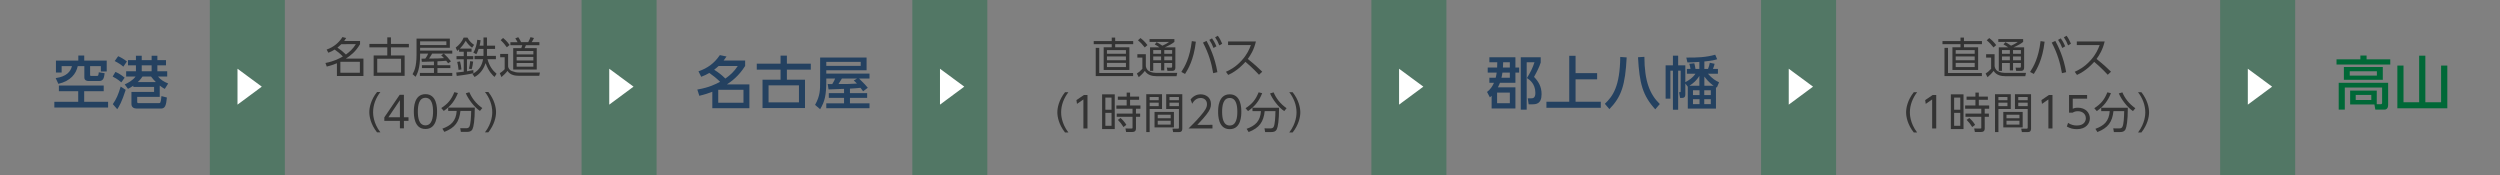 <?xml version="1.0" encoding="utf-8"?>
<!-- Generator: Adobe Illustrator 21.1.0, SVG Export Plug-In . SVG Version: 6.00 Build 0)  -->
<svg version="1.1" id="レイヤー_6" xmlns="http://www.w3.org/2000/svg" xmlns:xlink="http://www.w3.org/1999/xlink" x="0px"
	 y="0px" viewBox="0 0 1000 70" enable-background="new 0 0 1000 70" xml:space="preserve">
<rect x="0" y="0" width="1000" height="70" fill="#808080" stroke="none"/>
<g>
	<rect x="83.936" y="-0.5" opacity="0.36" fill="#006837" width="30" height="71"/>
	<g>
		<g>
			<path fill="#FFFFFF" d="M95.001,27.495l9.715,7.166l-9.715,7.196V27.495z"/>
		</g>
	</g>
</g>
<g>
	<rect x="232.633" y="-0.5" opacity="0.36" fill="#006837" width="30" height="71"/>
	<g>
		<g>
			<path fill="#FFFFFF" d="M243.698,27.495l9.715,7.166l-9.715,7.196V27.495z"/>
		</g>
	</g>
</g>
<g>
	<rect x="364.93" y="-0.5" opacity="0.36" fill="#006837" width="30" height="71"/>
	<g>
		<g>
			<path fill="#FFFFFF" d="M375.995,27.495l9.715,7.166l-9.715,7.196V27.495z"/>
		</g>
	</g>
</g>
<g>
	<rect x="888.064" y="-0.5" opacity="0.36" fill="#006837" width="30" height="71"/>
	<g>
		<g>
			<path fill="#FFFFFF" d="M899.129,27.495l9.715,7.166l-9.715,7.196V27.495z"/>
		</g>
	</g>
</g>
<g>
	<g>
		<path fill="#244160" d="M41.489,34.208v2.276H33.67v4.231h9.566v2.299h-21.5v-2.299h9.543v-4.231h-7.727v-2.276H41.489z
			 M31.325,22.205h2.369v2.046h8.991v4.347h-2.345v-2.139h-4.3v3.357c0,0.391,0,0.551,0.368,0.551h2.208
			c0.69,0,0.759-0.045,0.896-1.448l2.346,0.368c-0.23,1.978-0.552,3.127-2.276,3.127h-4.116c-0.759,0-1.725-0.252-1.725-1.448
			v-4.507h-2.645c-0.644,3.035-2.828,5.933-7.749,7.082l-1.081-2.299c4.277-0.599,6.002-2.576,6.508-4.783h-4.116v2.553H22.38
			v-4.761h8.945V22.205z"/>
		<path fill="#244160" d="M46.185,28.758c1.058,0.461,2.529,1.311,3.679,2.322l-1.334,1.863c-1.426-1.242-2.759-1.978-3.472-2.322
			L46.185,28.758z M50.278,35.933c-1.518,4.783-2.645,6.691-3.38,7.749l-1.771-2.023c1.449-2.115,2.139-3.702,3.15-7.036
			L50.278,35.933z M47.266,22.48c1.012,0.438,2.253,1.127,3.495,2.115l-1.426,2.07c-1.081-0.92-1.748-1.357-3.449-2.254
			L47.266,22.48z M49.887,33.771c1.288-0.598,3.15-1.541,4.346-3.15h-3.771v-2.115h3.909v-2.369h-3.173v-2.092h3.173v-1.748h2.322
			v1.748h3.956v-1.748h2.299v1.748h3.449v2.092h-3.449v2.369h3.932v2.115h-3.679c1.15,1.356,2.322,2.047,4.07,2.782l-1.357,2.161
			c-0.575-0.322-1.104-0.598-2.023-1.334v4.508h-9.014v1.978c0,0.275,0.069,0.552,0.552,0.552h7.957c0.759,0,0.943,0,1.196-2.828
			l2.184,0.574c-0.322,3.266-0.736,4.415-2.46,4.415h-9.566c-1.172,0-2.161-0.506-2.161-1.816v-4.829h9.06v-2h-8.301v-0.506
			c-1.035,0.689-1.541,0.965-2.139,1.264L49.887,33.771z M56.993,30.621c-0.391,0.574-0.828,1.241-1.886,2.207h7.243
			c-0.736-0.713-1.242-1.334-1.931-2.207H56.993z M56.693,26.137v2.369h3.956v-2.369H56.693z"/>
	</g>
</g>
<g>
	<g>
		<path fill="#333333" d="M130.657,19.824c2.94-1.002,5.014-2.924,6.323-4.997l1.496,0.374c-0.255,0.408-0.391,0.629-0.799,1.189
			h6.34v1.275c-1.802,3.127-3.978,4.674-5.677,5.779h7.037v6.953H134.77v-5.1c-0.935,0.391-1.887,0.781-4.062,1.342l-0.527-1.445
			c3.57-0.695,5.575-1.818,6.969-2.6c-1.19-1.241-2.431-2.176-3.281-2.771c-0.833,0.527-1.411,0.834-2.533,1.275L130.657,19.824z
			 M136.538,17.666c-0.816,0.781-1.326,1.189-1.564,1.377c1.377,0.935,2.091,1.513,3.4,2.771c1.496-1.122,2.771-2.192,3.96-4.147
			H136.538z M143.949,24.721h-7.802v4.385h7.802V24.721z"/>
		<path fill="#333333" d="M154.915,17.564v-2.618h1.462v2.618h7.173v1.377h-7.173v3.246h5.474v8.158h-12.392v-8.158h5.456v-3.246
			h-7.156v-1.377H154.915z M150.886,23.496v5.541h9.536v-5.541H150.886z"/>
		<path fill="#333333" d="M173.581,24.602c-2.431,0.068-4.675,0.135-4.845,0.135l-0.153-1.273c0.289,0,1.156,0,1.53-0.018
			c0.119-0.152,0.731-0.952,1.156-2.006h-3.229v0.51c0,5.541-1.139,7.582-1.802,8.771l-1.224-1.055
			c0.578-1.002,1.598-2.77,1.598-7.733v-6.477h13.326v3.655H168.04v1.139h12.868v1.189h-3.366c1.02,0.951,1.989,1.973,2.839,3.094
			l-1.122,0.799c-0.221-0.307-0.272-0.373-0.782-1.037c-0.765,0.068-1.938,0.188-3.502,0.238v1.547h5.167v1.156h-5.167v1.938h5.933
			v1.189h-12.953v-1.189h5.626v-1.938h-4.811V26.08h4.811V24.602z M178.544,16.527H168.04v1.496h10.505V16.527z M177.524,21.439
			h-4.674c-0.187,0.357-0.442,0.816-1.224,1.988c3.57-0.033,4.165-0.033,5.966-0.187c-0.544-0.612-0.799-0.815-1.122-1.104
			L177.524,21.439z"/>
		<path fill="#333333" d="M188.626,19.434v1.258h-1.836v1.768h2.516v1.258h-2.516v4.793c1.632-0.271,2.125-0.391,2.533-0.475
			l0.051,1.24c-1.632,0.426-5.252,0.953-6.681,1.088l-0.204-1.359c0.544-0.051,1.274-0.102,3.008-0.322v-4.965h-2.89v-1.258h2.89
			v-1.768h-1.853v-0.969c-0.374,0.34-0.561,0.492-0.765,0.646l-0.595-1.344c1.343-0.935,2.635-2.532,3.179-3.994h1.53
			c0.697,1.445,1.819,2.379,2.652,2.906l-0.816,1.156c-1.003-0.73-1.904-1.699-2.533-2.787c-0.34,0.611-0.952,1.682-2.346,3.127
			H188.626z M183.424,27.967c-0.085-1.24-0.357-2.516-0.544-3.213l1.139-0.17c0.323,1.275,0.425,1.973,0.561,3.195L183.424,27.967z
			 M187.572,27.475c0.34-1.258,0.476-2.771,0.493-3.027l1.19,0.188c-0.051,0.629-0.323,2.277-0.595,3.025L187.572,27.475z
			 M193.402,14.997h1.394v3.264h3.229v1.31h-3.229v2.209c0,0.289-0.017,0.441-0.017,0.578h3.586v1.326H195
			c0.765,2.77,2.005,4.471,3.637,5.83l-0.833,1.258c-0.646-0.561-2.312-2.023-3.57-5.525c-1.139,3.588-3.4,4.998-4.402,5.559
			l-0.85-1.223c3.06-1.598,3.875-3.893,4.25-5.898h-3.417v-1.326h3.569c0.017-0.17,0.017-0.307,0.017-0.578V19.57h-1.955
			c-0.493,1.479-0.765,1.869-0.935,2.124l-1.19-0.663c0.901-1.343,1.445-3.553,1.581-5.116l1.343,0.187
			c-0.119,0.901-0.221,1.479-0.408,2.159h1.564V14.997z"/>
		<path fill="#333333" d="M203.247,21.576v5.082c0.119,0.543,0.442,1.377,1.547,1.785s1.853,0.561,2.72,0.561h8.448l-0.255,1.309
			h-8.193c-1.36,0-3.417-0.221-4.521-1.955c-0.561,0.783-1.632,1.836-2.414,2.465l-0.663-1.547c0.374-0.238,1.207-0.766,1.955-1.598
			v-4.76h-1.802v-1.342H203.247z M202.72,18.906c-0.612-0.918-1.581-2.057-2.448-2.838l0.969-0.885
			c0.476,0.392,1.462,1.19,2.601,2.805L202.72,18.906z M215.757,18.091h-5.389c-0.102,0.255-0.34,0.833-0.527,1.173h4.861v8.551
			h-9.417v-8.551h3.23c0.17-0.408,0.289-0.748,0.391-1.173h-4.742v-1.224h2.855c-0.238-0.477-0.595-1.088-0.901-1.514l1.173-0.476
			c0.595,0.782,1.003,1.666,1.156,1.989h2.839c0.459-0.782,0.833-1.785,0.901-2.006l1.411,0.34c-0.272,0.68-0.884,1.58-0.935,1.666
			h3.094V18.091z M213.343,20.402h-6.68v1.359h6.68V20.402z M213.343,22.782h-6.68v1.394h6.68V22.782z M213.343,25.195h-6.68v1.48
			h6.68V25.195z"/>
		<path fill="#333333" d="M150.8,52.924c-2.465-3.109-3.077-6.221-3.077-8.057s0.612-4.947,3.077-8.057h1.343
			c-1.785,2.311-2.906,5.115-2.906,8.057c0,0.68,0,4.268,2.906,8.057H150.8z"/>
		<path fill="#333333" d="M159.964,51.326v-2.992h-6.238v-1.393l6.136-9.01h1.7v8.975h1.836v1.428h-1.836v2.992H159.964z
			 M155.357,46.906h4.606V40.09L155.357,46.906z"/>
		<path fill="#333333" d="M165.541,44.629c0-1.342,0-6.969,4.641-6.969s4.641,5.627,4.641,6.969c0,1.344,0,6.969-4.641,6.969
			S165.541,45.988,165.541,44.629z M173.224,44.629c0-2.227-0.34-5.508-3.043-5.508c-2.668,0-3.042,3.197-3.042,5.508
			c0,2.396,0.408,5.508,3.042,5.508C172.85,50.137,173.224,46.924,173.224,44.629z"/>
		<path fill="#333333" d="M176.506,43.219c2.805-1.818,4.062-3.484,5.235-6.357l1.428,0.34c-1.19,2.957-2.668,5.049-5.66,7.174
			L176.506,43.219z M184.342,52.754l-0.255-1.479l2.516,0.018c0.748,0,1.037-0.441,1.122-0.578c0.578-1.02,0.68-3.91,0.748-6.34
			h-4.301c-0.459,4.316-2.108,6.697-6.425,8.379l-0.799-1.291c3.451-1.24,5.457-3.043,5.729-7.088h-3.4v-1.344h10.641
			c0,5.236-0.493,7.734-0.918,8.619c-0.476,0.951-1.292,1.104-2.244,1.104H184.342z M187.742,36.879
			c0.901,2.158,2.499,4.471,5.185,6.34l-0.952,1.156c-2.278-1.531-4.657-4.676-5.66-7.072L187.742,36.879z"/>
		<path fill="#333333" d="M193.999,52.924c2.907-3.789,2.907-7.377,2.907-8.057c0-2.941-1.122-5.746-2.907-8.057h1.343
			c2.465,3.109,3.077,6.221,3.077,8.057s-0.612,4.947-3.077,8.057H193.999z"/>
	</g>
</g>
<g>
	<g>
		<path fill="#244160" d="M279.385,28.528c3.702-1.265,6.393-3.288,8.554-6.485l2.667,0.553c-0.552,0.805-0.759,1.104-1.15,1.609
			h8.6v2.185c-2.645,4.14-5.312,6.024-7.267,7.358h8.968v9.543h-14.832v-6.576c-1.748,0.666-3.036,1.08-5.197,1.609l-0.805-2.506
			c4.806-0.828,7.358-2.162,9.106-3.105c-1.563-1.518-2.529-2.275-4.3-3.541c-1.081,0.621-1.794,0.988-3.243,1.541L279.385,28.528z
			 M287.456,26.39c-0.506,0.46-1.012,0.92-1.793,1.495c1.908,1.241,2.966,2.047,4.484,3.541c1.978-1.426,3.449-2.713,4.967-5.036
			H287.456z M297.39,35.933h-10.095v5.15h10.095V35.933z"/>
		<path fill="#244160" d="M312.227,25.47v-3.22h2.529v3.22h9.566v2.392h-9.566v4.024H322v11.336h-16.994V31.886h7.221v-4.024h-9.52
			V25.47H312.227z M307.421,34.139v6.807h12.165v-6.807H307.421z"/>
		<path fill="#244160" d="M337.618,35.541c-5.105,0.185-5.657,0.207-6.208,0.23l-0.322-2.161c0.253,0,1.495,0,1.816,0.022
			c0.69-1.149,0.805-1.356,1.15-2.23h-3.542v1.104c0,5.657-0.621,8.141-2.46,11.176l-2.023-1.725
			c2.023-3.633,2.023-5.955,2.023-9.52V23.01h18.58v5.104h-16.12v1.334h17.292v1.954h-4.185c2.368,2.369,2.759,2.76,3.495,3.703
			l-1.863,1.402c-0.299-0.414-0.575-0.805-1.058-1.38c-1.15,0.138-2.989,0.253-4.208,0.321v1.817h6.875v1.886h-6.875v2.185h7.818
			v1.954h-17.292v-1.954h7.105v-2.185h-6.094v-1.886h6.094V35.541z M330.513,24.734v1.609h13.774v-1.609H330.513z M342.838,31.402
			h-6.07c-0.851,1.402-0.943,1.564-1.38,2.208c3.15,0,5.059,0,7.381-0.185c-0.552-0.598-0.851-0.873-1.265-1.219L342.838,31.402z"/>
	</g>
</g>
<g>
	<g>
		<path fill="#333333" d="M453.282,17.666h-7.207v1.24h5.677v9.077h-10.283v-9.077h3.229v-1.24h-7.208v-1.241h7.208v-1.394h1.377
			v1.394h7.207V17.666z M453.248,30.432H438.29V19.145h1.41v10.063h13.548V30.432z M450.375,20.045h-7.598v1.463h7.598V20.045z
			 M450.375,22.578h-7.598v1.53h7.598V22.578z M450.375,25.145h-7.598v1.684h7.598V25.145z"/>
		<path fill="#333333" d="M458.332,21.678v4.759c0.103,0.544,0.272,1.411,1.275,2.023c0.951,0.595,2.379,0.68,2.635,0.68h8.651
			l-0.271,1.326h-8.125c-1.395,0-3.4-0.289-4.556-2.108c-0.663,0.901-1.649,1.87-2.431,2.516l-0.766-1.462
			c0.681-0.425,1.241-0.85,2.21-1.887v-4.487h-2.006v-1.359H458.332z M457.891,18.975c-0.681-0.918-1.649-1.988-2.703-2.855
			l1.003-0.901c0.884,0.681,1.785,1.479,2.788,2.821L457.891,18.975z M470.146,18.924v8.125c0,0.544-0.118,1.309-1.325,1.309h-1.854
			l-0.237-1.309l1.648,0.017c0.289,0,0.477-0.051,0.477-0.51v-1.359h-3.146v2.957h-1.274v-2.957h-3.145v3.161h-1.275v-9.434h3.723
			c-0.611-0.442-1.155-0.799-1.836-1.139l0.748-0.918c0.646,0.34,1.377,0.748,2.278,1.41c1.598-0.697,2.21-1.139,2.702-1.513h-7.802
			v-1.139h9.927v1.139c-0.9,0.714-1.683,1.207-3.842,2.159H470.146z M464.435,20.028h-3.145v1.496h3.145V20.028z M464.435,22.596
			h-3.145v1.513h3.145V22.596z M468.854,20.028h-3.146v1.496h3.146V20.028z M468.854,22.596h-3.146v1.513h3.146V22.596z"/>
		<path fill="#333333" d="M478.341,16.68c-0.833,7.344-3.195,11.117-4.317,12.901l-1.496-0.799
			c1.411-2.192,3.383-5.507,4.199-12.341L478.341,16.68z M485.276,29.275c-0.663-4.012-1.818-7.955-4.079-12.238l1.428-0.68
			c1.088,2.006,3.331,6.459,4.334,12.51L485.276,29.275z M484.801,15.337c0.459,0.612,1.037,1.479,1.768,3.179l-1.156,0.68
			c-0.544-1.377-0.9-2.074-1.683-3.246L484.801,15.337z M487.129,14.3c0.697,0.935,1.14,1.785,1.751,3.179l-1.155,0.68
			c-0.511-1.342-0.901-2.073-1.684-3.246L487.129,14.3z"/>
		<path fill="#333333" d="M502.361,16.595c-0.799,3.383-2.159,5.507-3.247,6.986c2.941,2.346,4.505,3.842,5.78,5.1l-1.292,1.224
			c-2.397-2.617-4.879-4.708-5.423-5.167c-0.833,0.918-3.179,3.553-6.884,5.235l-0.918-1.258c1.41-0.612,3.858-1.819,6.357-4.59
			c2.124-2.363,2.991-4.386,3.62-6.086h-9.128v-1.444H502.361z"/>
		<path fill="#333333" d="M426.015,52.992c-2.465-3.11-3.077-6.221-3.077-8.057s0.612-4.947,3.077-8.058h1.343
			c-1.785,2.312-2.907,5.116-2.907,8.058c0,0.68,0,4.267,2.907,8.057H426.015z"/>
		<path fill="#333333" d="M433.563,38h1.428v13.395h-1.632V39.785l-2.566,1.768l-0.222-1.513L433.563,38z"/>
		<path fill="#333333" d="M445.905,37.728v13.888h-5.065V37.728H445.905z M444.613,39.037h-2.465v4.844h2.465V39.037z
			 M444.613,45.139h-2.465v5.168h2.465V45.139z M454.388,51.36c0,0.357,0,1.428-1.411,1.428h-2.533l-0.271-1.394l2.414,0.017
			c0.289,0,0.425-0.017,0.425-0.34V46.72h-6.323v-1.292h6.323V43.49h-6.46v-1.309h4.114v-2.261h-3.536v-1.292h3.536v-1.598h1.359
			v1.598h3.621v1.292h-3.621v2.261h4.147v1.309h-1.784v1.938h1.666v1.292h-1.666V51.36z M449.39,50.816
			c-0.884-1.411-1.24-1.818-2.243-2.855l1.054-0.782c0.918,0.799,1.699,1.7,2.346,2.771L449.39,50.816z"/>
		<path fill="#333333" d="M464.809,37.677v5.916h-4.946v9.229h-1.359V37.677H464.809z M463.483,38.799h-3.621v1.292h3.621V38.799z
			 M463.483,41.076h-3.621v1.377h3.621V41.076z M469.568,50.97h-7.751v-6.204h7.751V50.97z M468.276,45.887h-5.185v1.428h5.185
			V45.887z M468.276,48.284h-5.185v1.563h5.185V48.284z M472.917,51.411c0,0.341,0,1.411-1.189,1.411h-2.482l-0.255-1.359
			l2.091,0.017c0.307,0,0.493-0.051,0.493-0.476v-7.411h-5.1v-5.916h6.442V51.411z M471.574,38.799h-3.773v1.292h3.773V38.799z
			 M471.574,41.076h-3.773v1.377h3.773V41.076z"/>
		<path fill="#333333" d="M484.988,49.933v1.462h-9.587c1.07-1.054,2.89-2.821,4.674-4.896c2.04-2.362,2.72-3.484,2.72-4.861
			c0-1.615-1.207-2.448-2.516-2.448c-2.107,0-3.094,1.769-3.399,2.312l-0.646-1.7c1.003-1.326,2.397-2.074,4.046-2.074
			c1.7,0,4.113,0.97,4.113,3.893c0,1.292-0.391,2.363-1.75,4.114c-0.714,0.918-1.802,2.227-3.706,4.198H484.988z"/>
		<path fill="#333333" d="M487.249,44.697c0-1.343,0-6.97,4.641-6.97s4.641,5.627,4.641,6.97s0,6.969-4.641,6.969
			S487.249,46.057,487.249,44.697z M494.933,44.697c0-2.227-0.34-5.508-3.043-5.508c-2.668,0-3.042,3.196-3.042,5.508
			c0,2.396,0.407,5.508,3.042,5.508C494.559,50.205,494.933,46.992,494.933,44.697z"/>
		<path fill="#333333" d="M498.215,43.286c2.805-1.818,4.062-3.484,5.235-6.357l1.428,0.34c-1.19,2.958-2.669,5.049-5.66,7.174
			L498.215,43.286z M506.051,52.822l-0.255-1.479l2.516,0.017c0.748,0,1.037-0.441,1.122-0.578c0.578-1.02,0.68-3.909,0.748-6.34
			h-4.301c-0.459,4.317-2.108,6.697-6.426,8.38l-0.799-1.292c3.451-1.24,5.457-3.042,5.729-7.088h-3.399V43.1h10.641
			c0,5.235-0.493,7.734-0.918,8.618c-0.476,0.951-1.292,1.104-2.243,1.104H506.051z M509.45,36.946
			c0.901,2.158,2.499,4.471,5.185,6.34l-0.952,1.156c-2.277-1.53-4.657-4.675-5.66-7.071L509.45,36.946z"/>
		<path fill="#333333" d="M515.707,52.992c2.907-3.79,2.907-7.377,2.907-8.057c0-2.941-1.122-5.746-2.907-8.058h1.343
			c2.465,3.11,3.077,6.222,3.077,8.058s-0.612,4.946-3.077,8.057H515.707z"/>
	</g>
</g>
<g>
	<rect x="548.561" y="-0.5" opacity="0.36" fill="#006837" width="30" height="71"/>
	<g>
		<g>
			<path fill="#FFFFFF" d="M559.627,27.495l9.715,7.166l-9.715,7.196V27.495z"/>
		</g>
	</g>
</g>
<g>
	<rect x="704.433" y="-0.5" opacity="0.36" fill="#006837" width="30" height="71"/>
	<g>
		<g>
			<path fill="#FFFFFF" d="M715.498,27.495l9.715,7.166l-9.715,7.196V27.495z"/>
		</g>
	</g>
</g>
<g>
	<g>
		<path fill="#244160" d="M606.167,34.943v8.439h-9.521v-5.059c-0.184,0.161-0.321,0.275-0.689,0.621l-1.149-2.162
			c1.287-0.965,2.161-2.207,2.782-3.656h-1.84v-2.023h2.529c0.207-0.781,0.322-1.586,0.392-2.069h-3.588v-2.023h3.771
			c0.046-1.012,0.046-1.862,0.046-2.116h-3.15v-2h10.417v4.116h1.494v2.023h-1.494v4.093h-6.186
			c-0.23,0.575-0.392,0.966-0.828,1.816H606.167z M603.937,37.036h-5.105v4.231h5.105V37.036z M600.97,29.034
			c-0.161,1.126-0.253,1.518-0.391,2.069h3.357v-2.069H600.97z M601.246,24.895v0.346c0,0.873-0.046,1.311-0.069,1.771h2.76v-2.116
			H601.246z M616.284,25.01c-0.482,1.587-1.518,3.703-2.667,5.749c1.816,1.909,3.013,3.909,3.013,6.898
			c0,4.07-2.346,4.07-3.933,4.07h-1.241l-0.346-2.392h1.312c0.759,0,1.725-0.115,1.725-2.185c0-3.748-2.461-5.335-3.381-5.933
			c1.449-2.346,2.23-3.887,3.035-6.324h-3.127v18.972h-2.368V22.895h7.979V25.01z"/>
		<path fill="#244160" d="M630.225,22.319v6.944h8.623v2.461h-8.623v8.968h10.095v2.415h-21.753v-2.415h9.129V22.319H630.225z"/>
		<path fill="#244160" d="M650.672,22.963c-0.574,11.153-2.115,15.752-6.921,20.696l-1.816-2.139
			c3.242-3.035,6.047-7.036,6.162-18.741L650.672,22.963z M662.101,43.728c-5.082-5.61-6.323-10.394-6.898-20.833l2.553-0.161
			c0.046,9.681,2.093,14.924,6.162,18.879L662.101,43.728z"/>
		<path fill="#244160" d="M686.389,43.452h-11.268v-8.761l-0.988-1.288v4.185c0,0.69,0,1.587-1.38,1.587h-0.713l-0.414-2.3
			c0.598,0,0.644,0,0.644-0.391v-8.209h-1.012v15.613h-2.092V28.275h-1.012v11.198h-1.909V26.137h2.921v-3.863h2.092v3.863h2.875
			v6.738c1.494-0.828,2.897-1.68,4.047-3.381h-3.427v-1.908h1.449c-0.115-0.875-0.299-1.473-0.483-2.07l2.001-0.207
			c0.138,0.553,0.276,0.943,0.483,2.277h1.54v-2.829c-2.438,0.207-3.495,0.207-4.783,0.207l-0.437-1.932
			c4.415,0.046,7.934-0.114,11.566-1.149l0.782,1.816c-1.173,0.346-2.047,0.574-5.128,0.896v2.99h1.448
			c0.345-0.828,0.575-1.587,0.736-2.484l1.908,0.414c-0.069,0.346-0.207,0.943-0.644,2.07h1.978v1.908h-4.001
			c1.793,2.047,3.219,2.852,4.461,3.426l-0.897,2.115c-0.16-0.068-0.16-0.068-0.345-0.184V43.452z M679.743,34.3v-3.909
			c-1.149,1.794-2.276,2.806-3.978,3.909H679.743z M679.812,36.094h-2.622v1.932h2.622V36.094z M679.812,39.681h-2.622v1.978h2.622
			V39.681z M684.319,36.094h-2.621v1.932h2.621V36.094z M684.319,39.681h-2.621v1.978h2.621V39.681z M685.469,34.3
			c-0.345-0.229-2-1.333-3.725-3.656V34.3H685.469z"/>
	</g>
</g>
<g>
	<g>
		<path fill="#333333" d="M792.784,17.666h-7.207v1.24h5.678v9.077h-10.284v-9.077h3.229v-1.24h-7.207v-1.241h7.207v-1.394h1.377
			v1.394h7.207V17.666z M792.751,30.432h-14.959V19.145h1.411v10.063h13.548V30.432z M789.878,20.045h-7.599v1.463h7.599V20.045z
			 M789.878,22.578h-7.599v1.53h7.599V22.578z M789.878,25.145h-7.599v1.684h7.599V25.145z"/>
		<path fill="#333333" d="M797.835,21.678v4.759c0.102,0.544,0.271,1.411,1.274,2.023c0.952,0.595,2.38,0.68,2.635,0.68h8.652
			l-0.272,1.326h-8.125c-1.394,0-3.399-0.289-4.556-2.108c-0.663,0.901-1.648,1.87-2.431,2.516l-0.765-1.462
			c0.68-0.425,1.241-0.85,2.21-1.887v-4.487h-2.006v-1.359H797.835z M797.393,18.975c-0.68-0.918-1.648-1.988-2.703-2.855
			l1.003-0.901c0.885,0.681,1.785,1.479,2.788,2.821L797.393,18.975z M809.648,18.924v8.125c0,0.544-0.119,1.309-1.326,1.309h-1.853
			l-0.238-1.309l1.649,0.017c0.289,0,0.476-0.051,0.476-0.51v-1.359h-3.145v2.957h-1.275v-2.957h-3.145v3.161h-1.274v-9.434h3.723
			c-0.612-0.442-1.156-0.799-1.836-1.139l0.748-0.918c0.646,0.34,1.377,0.748,2.277,1.41c1.598-0.697,2.21-1.139,2.703-1.513h-7.803
			v-1.139h9.928v1.139c-0.901,0.714-1.684,1.207-3.842,2.159H809.648z M803.937,20.028h-3.145v1.496h3.145V20.028z M803.937,22.596
			h-3.145v1.513h3.145V22.596z M808.356,20.028h-3.145v1.496h3.145V20.028z M808.356,22.596h-3.145v1.513h3.145V22.596z"/>
		<path fill="#333333" d="M817.844,16.68c-0.833,7.344-3.195,11.117-4.317,12.901l-1.496-0.799
			c1.411-2.192,3.383-5.507,4.198-12.341L817.844,16.68z M824.779,29.275c-0.663-4.012-1.819-7.955-4.08-12.238l1.428-0.68
			c1.088,2.006,3.332,6.459,4.335,12.51L824.779,29.275z M824.303,15.337c0.459,0.612,1.037,1.479,1.769,3.179l-1.156,0.68
			c-0.544-1.377-0.901-2.074-1.683-3.246L824.303,15.337z M826.632,14.3c0.697,0.935,1.139,1.785,1.751,3.179l-1.156,0.68
			c-0.51-1.342-0.9-2.073-1.683-3.246L826.632,14.3z"/>
		<path fill="#333333" d="M841.864,16.595c-0.8,3.383-2.159,5.507-3.247,6.986c2.94,2.346,4.505,3.842,5.779,5.1l-1.292,1.224
			c-2.396-2.617-4.878-4.708-5.422-5.167c-0.833,0.918-3.179,3.553-6.885,5.235l-0.918-1.258c1.411-0.612,3.858-1.819,6.357-4.59
			c2.125-2.363,2.992-4.386,3.621-6.086h-9.129v-1.444H841.864z"/>
		<path fill="#333333" d="M765.517,52.992c-2.465-3.11-3.076-6.221-3.076-8.057s0.611-4.947,3.076-8.058h1.343
			c-1.784,2.312-2.906,5.116-2.906,8.058c0,0.68,0,4.267,2.906,8.057H765.517z"/>
		<path fill="#333333" d="M773.065,38h1.428v13.395h-1.632V39.785l-2.566,1.768l-0.221-1.513L773.065,38z"/>
		<path fill="#333333" d="M785.408,37.728v13.888h-5.066V37.728H785.408z M784.116,39.037h-2.465v4.844h2.465V39.037z
			 M784.116,45.139h-2.465v5.168h2.465V45.139z M793.89,51.36c0,0.357,0,1.428-1.41,1.428h-2.533l-0.272-1.394l2.414,0.017
			c0.289,0,0.425-0.017,0.425-0.34V46.72h-6.323v-1.292h6.323V43.49h-6.459v-1.309h4.113v-2.261h-3.535v-1.292h3.535v-1.598h1.36
			v1.598h3.62v1.292h-3.62v2.261h4.147v1.309h-1.785v1.938h1.666v1.292h-1.666V51.36z M788.893,50.816
			c-0.884-1.411-1.241-1.818-2.244-2.855l1.054-0.782c0.918,0.799,1.7,1.7,2.346,2.771L788.893,50.816z"/>
		<path fill="#333333" d="M804.312,37.677v5.916h-4.946v9.229h-1.36V37.677H804.312z M802.985,38.799h-3.62v1.292h3.62V38.799z
			 M802.985,41.076h-3.62v1.377h3.62V41.076z M809.071,50.97h-7.752v-6.204h7.752V50.97z M807.779,45.887h-5.185v1.428h5.185V45.887
			z M807.779,48.284h-5.185v1.563h5.185V48.284z M812.42,51.411c0,0.341,0,1.411-1.19,1.411h-2.481l-0.255-1.359l2.091,0.017
			c0.306,0,0.493-0.051,0.493-0.476v-7.411h-5.1v-5.916h6.442V51.411z M811.077,38.799h-3.774v1.292h3.774V38.799z M811.077,41.076
			h-3.774v1.377h3.774V41.076z"/>
		<path fill="#333333" d="M819.561,38h1.428v13.395h-1.632V39.785l-2.566,1.768l-0.221-1.513L819.561,38z"/>
		<path fill="#333333" d="M834.843,39.462h-5.745v4.012c0.442-0.17,0.969-0.392,2.074-0.392c3.127,0,4.776,2.091,4.776,4.25
			c0,2.073-1.564,4.334-5.202,4.334c-1.479,0-2.736-0.322-4.011-1.054l0.492-1.462c1.021,0.714,2.244,1.055,3.502,1.055
			c2.906,0,3.604-1.769,3.604-2.907c0-1.751-1.394-2.821-3.229-2.821c-1.139,0-1.768,0.425-2.022,0.595h-1.462V38h7.224V39.462z"/>
		<path fill="#333333" d="M837.717,43.286c2.805-1.818,4.062-3.484,5.235-6.357l1.428,0.34c-1.189,2.958-2.668,5.049-5.66,7.174
			L837.717,43.286z M845.553,52.822l-0.255-1.479l2.516,0.017c0.748,0,1.037-0.441,1.122-0.578c0.578-1.02,0.681-3.909,0.748-6.34
			h-4.301c-0.459,4.317-2.107,6.697-6.425,8.38l-0.799-1.292c3.45-1.24,5.456-3.042,5.729-7.088h-3.4V43.1h10.642
			c0,5.235-0.493,7.734-0.918,8.618c-0.477,0.951-1.292,1.104-2.244,1.104H845.553z M848.953,36.946
			c0.9,2.158,2.498,4.471,5.185,6.34l-0.952,1.156c-2.278-1.53-4.657-4.675-5.66-7.071L848.953,36.946z"/>
		<path fill="#333333" d="M855.21,52.992c2.906-3.79,2.906-7.377,2.906-8.057c0-2.941-1.122-5.746-2.906-8.058h1.343
			c2.465,3.11,3.076,6.222,3.076,8.058s-0.611,4.946-3.076,8.057H855.21z"/>
	</g>
</g>
<g>
	<path fill="#006837" d="M956.109,25.814h-21.501v-2.069h9.543v-1.54h2.483v1.54h9.475V25.814z M940.059,41.773v-5.542h10.646v5.45
		h1.586c0.369,0,0.553-0.139,0.553-0.599v-6.07H937.92v8.83h-2.438V33.127h19.775v8.83c0,1.84-1.219,1.886-1.402,1.886h-3.726
		l-0.368-2.069H940.059z M953.119,31.932h-15.567v-5.128h15.567V31.932z M950.751,28.506h-10.854v1.725h10.854V28.506z
		 M948.521,37.979h-6.231v2.023h6.231V37.979z"/>
	<path fill="#006837" d="M970.141,22.273v18.626h6.301V26.229h2.484v17.086h-19.983V26.229h2.46v14.671h6.256V22.273H970.141z"/>
</g>
</svg>
